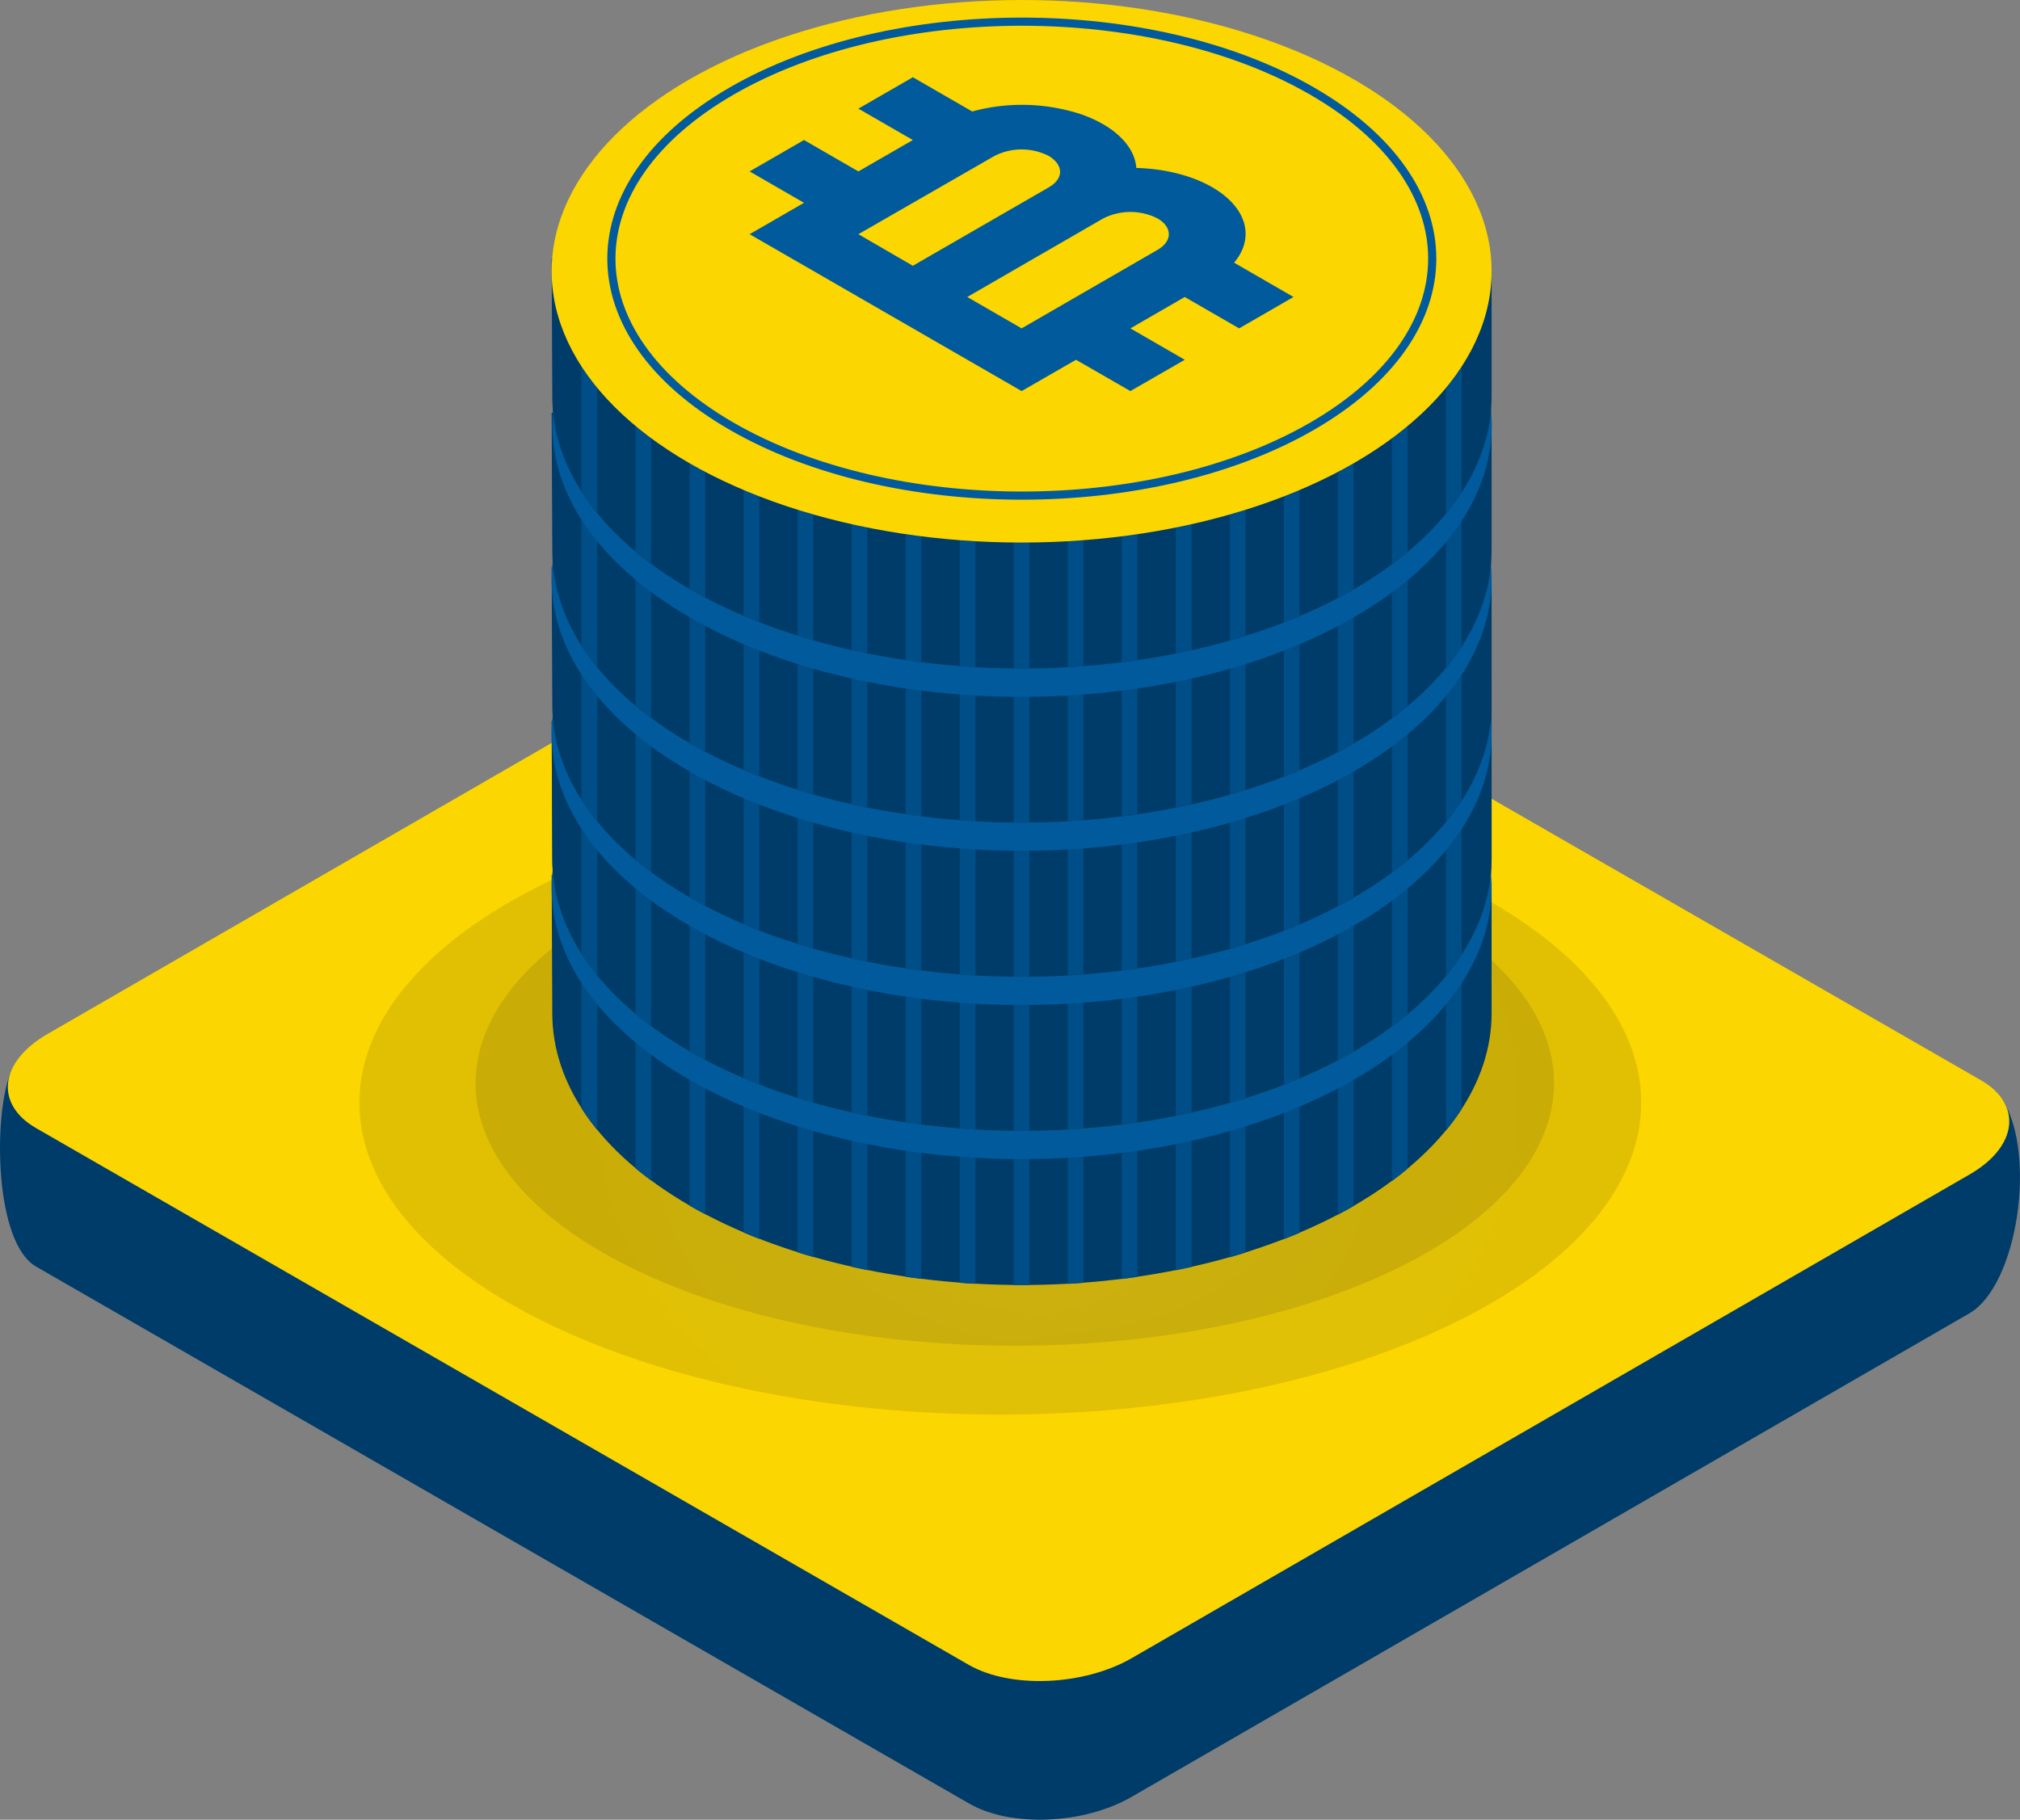 <svg xmlns="http://www.w3.org/2000/svg" xmlns:xlink="http://www.w3.org/1999/xlink" viewBox="0 0 220.66 198.83"><rect x="0" y="0" width="220.66" height="198.83" fill="#808080" stroke="none"/><defs><style>.cls-1,.cls-10,.cls-17{fill:none;}.cls-2{fill:#003c69;}.cls-3{isolation:isolate;}.cls-4{fill:#fbd600;}.cls-5,.cls-6{mix-blend-mode:multiply;opacity:0.1;}.cls-5{fill:url(#Degradado_sin_nombre_2835);}.cls-6{fill:url(#Degradado_sin_nombre_2835-2);}.cls-7{clip-path:url(#clip-path);}.cls-8{fill:#004e87;}.cls-9{fill:#005a9c;}.cls-10{stroke:#23e4a1;stroke-width:1.71px;}.cls-10,.cls-17{stroke-miterlimit:10;}.cls-11{fill:#fff;}.cls-12{fill:teal;}.cls-13{clip-path:url(#clip-path-2);}.cls-14{clip-path:url(#clip-path-3);}.cls-15{clip-path:url(#clip-path-4);}.cls-16{clip-path:url(#clip-path-5);}.cls-17{stroke:#005a9c;stroke-width:0.89px;}</style><radialGradient id="Degradado_sin_nombre_2835" cx="1306.45" cy="4017.44" r="48.2" gradientTransform="translate(-1037.57) scale(1.19 1)" gradientUnits="userSpaceOnUse"><stop offset="0" stop-color="#2439a1"/><stop offset="0.14" stop-color="#192b82"/><stop offset="0.31" stop-color="#0e1c62"/><stop offset="0.48" stop-color="#06124b"/><stop offset="0.64" stop-color="#020b3e"/><stop offset="0.78" stop-color="#000939"/><stop offset="1" stop-color="#00001b"/></radialGradient><radialGradient id="Degradado_sin_nombre_2835-2" cx="512.52" cy="4015.31" r="46.33" gradientTransform="matrix(1, 0, 0, 1, 0, 0)" xlink:href="#Degradado_sin_nombre_2835"/><clipPath id="clip-path" transform="translate(-401.67 -3896.96)"><path class="cls-1" d="M461.93,3992.59,564.61,3988v19.7h0c0,7.59-5,15.18-15,21-20.05,11.58-52.56,11.58-72.61,0-10-5.78-15-13.37-15-21h0Z"/></clipPath><clipPath id="clip-path-2" transform="translate(-401.67 -3896.96)"><path class="cls-2" d="M461.93,3975.74l102.68-4.6v19.7h0c0,7.59-5,15.17-15,21-20.05,11.58-52.56,11.58-72.61,0-10-5.79-15-13.37-15-21h0Z"/></clipPath><clipPath id="clip-path-3" transform="translate(-401.67 -3896.96)"><path class="cls-1" d="M461.93,3958.9l102.68-4.61V3974h0c0,7.59-5,15.17-15,21-20.05,11.58-52.56,11.58-72.61,0-10-5.79-15-13.37-15-21h0Z"/></clipPath><clipPath id="clip-path-4" transform="translate(-401.67 -3896.96)"><path class="cls-1" d="M461.93,3942.06l102.68-4.61v19.71h0c0,7.58-5,15.17-15,21-20.05,11.57-52.56,11.57-72.61,0-10-5.79-15-13.38-15-21h0Z"/></clipPath><clipPath id="clip-path-5" transform="translate(-401.67 -3896.96)"><path class="cls-1" d="M461.93,3925.22l102.68-4.61v19.71h0c0,7.58-5,15.17-15,21-20.05,11.57-52.56,11.57-72.61,0-10-5.79-15-13.38-15-21h0Z"/></clipPath></defs><g class="cls-3"><g id="Layer_1" data-name="Layer 1"><path class="cls-2" d="M507.5,4094l-101.89-58.65c-4.56-2.63-4.66-16.42-2.82-21.08l95.55-49.55c5.26-3,13.29-3.36,17.84-.73l104.21,53.07c3.82,6,1.67,20.36-3.59,23.4l-91.46,52.8C520.08,4096.32,512.06,4096.65,507.5,4094Z" transform="translate(-401.67 -3896.96)"/><path class="cls-4" d="M507.5,4078.87l-101.89-58.65c-4.56-2.63-4-7.27,1.28-10.3l91.45-52.81c5.26-3,13.29-3.36,17.84-.74L618.08,4015c4.55,2.63,4,7.27-1.28,10.3l-91.46,52.81C520.08,4081.16,512.06,4081.49,507.5,4078.87Z" transform="translate(-401.67 -3896.96)"/><path class="cls-4" d="M507.36,4072.06l-90-51.76c-4.56-2.63-4-7.26,1.28-10.3l79.82-46.08c5.26-3,13.29-3.37,17.84-.74l90,51.76c4.55,2.63,4,7.26-1.28,10.3l-79.82,46.08C519.94,4074.36,511.91,4074.69,507.36,4072.06Z" transform="translate(-401.67 -3896.96)"/><path class="cls-5" d="M560.44,4041.54c-27.32,13.31-71.62,13.31-99,0s-27.32-34.89,0-48.2,71.63-13.31,99,0S587.77,4028.23,560.44,4041.54Z" transform="translate(-401.67 -3896.96)"/><path class="cls-6" d="M554.18,4035.6c-23,11.2-60.31,11.2-83.31,0s-23-29.38,0-40.58,60.3-11.21,83.31,0S577.18,4024.39,554.18,4035.6Z" transform="translate(-401.67 -3896.96)"/><path class="cls-2" d="M461.93,3992.59l102.68.85v14.24h0c0,7.59-5,15.18-15,21-20.05,11.58-52.56,11.58-72.61,0-10-5.78-15-13.37-15-21h0Z" transform="translate(-401.67 -3896.96)"/><g class="cls-7"><rect class="cls-8" x="63.52" y="93.82" width="1.71" height="48.24"/><rect class="cls-8" x="69.42" y="93.82" width="1.71" height="48.24"/><rect class="cls-8" x="75.33" y="93.82" width="1.71" height="48.24"/><rect class="cls-8" x="81.23" y="93.82" width="1.71" height="48.24"/><rect class="cls-8" x="87.13" y="93.82" width="1.71" height="48.24"/><rect class="cls-8" x="93.03" y="93.82" width="1.71" height="48.24"/><rect class="cls-8" x="98.93" y="93.82" width="1.71" height="48.24"/><rect class="cls-8" x="104.84" y="93.82" width="1.71" height="48.24"/><rect class="cls-8" x="110.74" y="93.82" width="1.71" height="48.24"/><rect class="cls-8" x="116.64" y="93.82" width="1.71" height="48.24"/><rect class="cls-8" x="122.54" y="93.82" width="1.71" height="48.24"/><rect class="cls-8" x="128.45" y="93.82" width="1.71" height="48.24"/><rect class="cls-8" x="134.35" y="93.82" width="1.71" height="48.24"/><rect class="cls-8" x="140.25" y="93.82" width="1.71" height="48.24"/><rect class="cls-8" x="146.15" y="93.82" width="1.71" height="48.24"/><rect class="cls-8" x="152.05" y="93.82" width="1.71" height="48.24"/><rect class="cls-8" x="157.96" y="93.82" width="1.71" height="48.24"/></g><ellipse class="cls-9" cx="111.6" cy="97.01" rx="51.34" ry="29.64"/><ellipse class="cls-10" cx="111.6" cy="95.63" rx="44.84" ry="25.89"/><path class="cls-11" d="M507.87,3976.51l-6.48-3.75-5.95,3.43,5.95,3.43-5.95,3.43-5.94-3.43-5.94,3.43,5.94,3.43-5.94,3.43,29.71,17.15,5.94-3.43,5.94,3.43,5.94-3.43-5.94-3.43,5.94-3.43,5.94,3.43,5.94-3.43-6.49-3.74c1.84-2.19,1.65-4.76-.5-6.84s-6-3.41-10.18-3.51c-.18-2.43-2.47-4.64-6.08-5.88A20.76,20.76,0,0,0,507.87,3976.51Zm-12.43,13.4,14.86-8.57a6.55,6.55,0,0,1,5.94,0c1.64.94,1.64,2.48,0,3.43l-14.85,8.57Zm32.68,1.72-14.85,8.57-5.94-3.43,14.85-8.57a6.55,6.55,0,0,1,5.94,0C529.76,3989.14,529.76,3990.68,528.12,3991.63Z" transform="translate(-401.67 -3896.96)"/><path class="cls-12" d="M461.93,3975.74l102.68.86v14.24h0c0,7.59-5,15.17-15,21-20.05,11.58-52.56,11.58-72.61,0-10-5.79-15-13.37-15-21h0Z" transform="translate(-401.67 -3896.96)"/><path class="cls-2" d="M461.93,3975.74l102.68-4.6v19.7h0c0,7.59-5,15.17-15,21-20.05,11.58-52.56,11.58-72.61,0-10-5.79-15-13.37-15-21h0Z" transform="translate(-401.67 -3896.96)"/><g class="cls-13"><rect class="cls-8" x="63.52" y="76.98" width="1.71" height="48.24"/><rect class="cls-8" x="69.42" y="76.98" width="1.71" height="48.24"/><rect class="cls-8" x="75.33" y="76.98" width="1.71" height="48.24"/><rect class="cls-8" x="81.23" y="76.98" width="1.71" height="48.24"/><rect class="cls-8" x="87.13" y="76.98" width="1.71" height="48.24"/><rect class="cls-8" x="93.03" y="76.98" width="1.71" height="48.24"/><rect class="cls-8" x="98.93" y="76.98" width="1.71" height="48.24"/><rect class="cls-8" x="104.84" y="76.98" width="1.71" height="48.24"/><rect class="cls-8" x="110.74" y="76.98" width="1.71" height="48.24"/><rect class="cls-8" x="116.64" y="76.98" width="1.71" height="48.24"/><rect class="cls-8" x="122.54" y="76.98" width="1.71" height="48.24"/><rect class="cls-8" x="128.45" y="76.98" width="1.71" height="48.24"/><rect class="cls-8" x="134.35" y="76.98" width="1.71" height="48.24"/><rect class="cls-8" x="140.25" y="76.98" width="1.71" height="48.24"/><rect class="cls-8" x="146.15" y="76.98" width="1.71" height="48.24"/><rect class="cls-8" x="152.05" y="76.98" width="1.71" height="48.24"/><rect class="cls-8" x="157.96" y="76.98" width="1.71" height="48.24"/></g><ellipse class="cls-9" cx="111.6" cy="80.17" rx="51.34" ry="29.64"/><ellipse class="cls-10" cx="111.6" cy="78.79" rx="44.84" ry="25.89"/><path class="cls-11" d="M507.87,3959.67l-6.48-3.75-5.95,3.43,5.95,3.43-5.95,3.43-5.94-3.43-5.94,3.43,5.94,3.43-5.94,3.43,29.71,17.15,5.94-3.43,5.94,3.43,5.94-3.43-5.94-3.43,5.94-3.43,5.94,3.43,5.94-3.43-6.49-3.75c1.84-2.18,1.65-4.75-.5-6.84s-6-3.4-10.18-3.51c-.18-2.42-2.47-4.63-6.08-5.87A20.68,20.68,0,0,0,507.87,3959.67Zm-12.43,13.4,14.86-8.57a6.55,6.55,0,0,1,5.94,0c1.64.94,1.64,2.48,0,3.43l-14.85,8.57Zm32.68,1.72-14.85,8.57-5.94-3.43,14.85-8.57a6.55,6.55,0,0,1,5.94,0C529.76,3972.3,529.76,3973.84,528.12,3974.79Z" transform="translate(-401.67 -3896.96)"/><path class="cls-2" d="M461.93,3958.9l102.68.86V3974h0c0,7.59-5,15.17-15,21-20.05,11.58-52.56,11.58-72.61,0-10-5.79-15-13.37-15-21h0Z" transform="translate(-401.67 -3896.96)"/><g class="cls-14"><rect class="cls-8" x="63.52" y="60.14" width="1.71" height="48.24"/><rect class="cls-8" x="69.42" y="60.14" width="1.71" height="48.24"/><rect class="cls-8" x="75.33" y="60.14" width="1.71" height="48.24"/><rect class="cls-8" x="81.23" y="60.14" width="1.71" height="48.24"/><rect class="cls-8" x="87.13" y="60.14" width="1.71" height="48.24"/><rect class="cls-8" x="93.03" y="60.14" width="1.71" height="48.24"/><rect class="cls-8" x="98.93" y="60.14" width="1.71" height="48.24"/><rect class="cls-8" x="104.84" y="60.14" width="1.71" height="48.24"/><rect class="cls-8" x="110.74" y="60.14" width="1.71" height="48.24"/><rect class="cls-8" x="116.64" y="60.14" width="1.71" height="48.24"/><rect class="cls-8" x="122.54" y="60.14" width="1.71" height="48.24"/><rect class="cls-8" x="128.45" y="60.14" width="1.71" height="48.24"/><rect class="cls-8" x="134.35" y="60.14" width="1.71" height="48.24"/><rect class="cls-8" x="140.25" y="60.14" width="1.71" height="48.24"/><rect class="cls-8" x="146.15" y="60.14" width="1.71" height="48.24"/><rect class="cls-8" x="152.05" y="60.14" width="1.71" height="48.24"/><rect class="cls-8" x="157.96" y="60.14" width="1.71" height="48.24"/></g><ellipse class="cls-9" cx="111.6" cy="63.32" rx="51.34" ry="29.64"/><path class="cls-10" d="M545,3977.21c-17.51,10.11-45.9,10.11-63.41,0s-17.51-26.5,0-36.61,45.9-10.11,63.41,0S562.49,3967.1,545,3977.21Z" transform="translate(-401.67 -3896.96)"/><path class="cls-11" d="M507.87,3942.83l-6.48-3.75-5.95,3.43,5.95,3.43-5.95,3.43-5.94-3.43-5.94,3.43,5.94,3.43-5.94,3.43,29.71,17.15,5.94-3.43,5.94,3.43,5.94-3.43-5.94-3.43,5.94-3.43,5.94,3.43,5.94-3.43-6.49-3.75c1.84-2.18,1.65-4.75-.5-6.84s-6-3.4-10.18-3.51c-.18-2.42-2.47-4.63-6.08-5.87A20.59,20.59,0,0,0,507.87,3942.83Zm-12.43,13.4,14.86-8.58a6.61,6.61,0,0,1,5.94,0c1.64.95,1.64,2.49,0,3.43l-14.85,8.58Zm32.68,1.71-14.85,8.58-5.94-3.43,14.85-8.58a6.61,6.61,0,0,1,5.94,0C529.76,3955.46,529.76,3957,528.12,3957.94Z" transform="translate(-401.67 -3896.96)"/><path class="cls-2" d="M461.93,3942.06l102.68.85v14.25h0c0,7.58-5,15.17-15,21-20.05,11.57-52.56,11.57-72.61,0-10-5.79-15-13.38-15-21h0Z" transform="translate(-401.67 -3896.96)"/><g class="cls-15"><rect class="cls-8" x="63.52" y="43.3" width="1.71" height="48.24"/><rect class="cls-8" x="69.42" y="43.3" width="1.71" height="48.24"/><rect class="cls-8" x="75.33" y="43.3" width="1.71" height="48.24"/><rect class="cls-8" x="81.23" y="43.3" width="1.71" height="48.24"/><rect class="cls-8" x="87.13" y="43.3" width="1.71" height="48.24"/><rect class="cls-8" x="93.03" y="43.3" width="1.71" height="48.24"/><rect class="cls-8" x="98.93" y="43.3" width="1.71" height="48.24"/><rect class="cls-8" x="104.84" y="43.3" width="1.71" height="48.24"/><rect class="cls-8" x="110.74" y="43.3" width="1.71" height="48.24"/><rect class="cls-8" x="116.64" y="43.3" width="1.71" height="48.24"/><rect class="cls-8" x="122.54" y="43.3" width="1.71" height="48.24"/><rect class="cls-8" x="128.45" y="43.3" width="1.71" height="48.24"/><rect class="cls-8" x="134.35" y="43.3" width="1.71" height="48.24"/><rect class="cls-8" x="140.25" y="43.3" width="1.71" height="48.24"/><rect class="cls-8" x="146.15" y="43.3" width="1.71" height="48.24"/><rect class="cls-8" x="152.05" y="43.3" width="1.71" height="48.24"/><rect class="cls-8" x="157.96" y="43.3" width="1.71" height="48.24"/></g><path class="cls-9" d="M549.57,3964.4C529.52,3976,497,3976,477,3964.4s-20-30.34,0-41.92,52.56-11.57,72.61,0S569.62,3952.83,549.57,3964.4Z" transform="translate(-401.67 -3896.96)"/><path class="cls-10" d="M545,3960.37c-17.51,10.11-45.9,10.11-63.41,0s-17.51-26.5,0-36.61,45.9-10.12,63.41,0S562.49,3950.26,545,3960.37Z" transform="translate(-401.67 -3896.96)"/><path class="cls-11" d="M507.87,3926l-6.48-3.74-5.95,3.43,5.95,3.43-5.95,3.43-5.94-3.43-5.94,3.43,5.94,3.43-5.94,3.43,29.71,17.15,5.94-3.43,5.94,3.43,5.94-3.43-5.94-3.43,5.94-3.43,5.94,3.43,5.94-3.43-6.49-3.75c1.84-2.18,1.65-4.75-.5-6.84s-6-3.4-10.18-3.51c-.18-2.42-2.47-4.63-6.08-5.88A20.76,20.76,0,0,0,507.87,3926Zm-12.43,13.41,14.86-8.58a6.61,6.61,0,0,1,5.94,0c1.64,1,1.64,2.49,0,3.43l-14.85,8.58Zm32.68,1.71-14.85,8.58-5.94-3.43,14.85-8.58a6.61,6.61,0,0,1,5.94,0C529.76,3938.62,529.76,3940.16,528.12,3941.1Z" transform="translate(-401.67 -3896.96)"/><path class="cls-2" d="M461.93,3925.22l102.68.85v14.25h0c0,7.58-5,15.17-15,21-20.05,11.57-52.56,11.57-72.61,0-10-5.79-15-13.38-15-21h0Z" transform="translate(-401.67 -3896.96)"/><g class="cls-16"><rect class="cls-8" x="63.52" y="26.46" width="1.71" height="48.24"/><rect class="cls-8" x="69.42" y="26.46" width="1.71" height="48.24"/><rect class="cls-8" x="75.33" y="26.46" width="1.71" height="48.24"/><rect class="cls-8" x="81.23" y="26.46" width="1.71" height="48.24"/><rect class="cls-8" x="87.13" y="26.46" width="1.71" height="48.24"/><rect class="cls-8" x="93.03" y="26.46" width="1.71" height="48.24"/><rect class="cls-8" x="98.93" y="26.46" width="1.71" height="48.24"/><rect class="cls-8" x="104.84" y="26.46" width="1.71" height="48.24"/><rect class="cls-8" x="110.74" y="26.46" width="1.71" height="48.24"/><rect class="cls-8" x="116.64" y="26.46" width="1.71" height="48.24"/><rect class="cls-8" x="122.54" y="26.46" width="1.71" height="48.24"/><rect class="cls-8" x="128.45" y="26.46" width="1.71" height="48.24"/><rect class="cls-8" x="134.35" y="26.46" width="1.71" height="48.24"/><rect class="cls-8" x="140.25" y="26.46" width="1.71" height="48.24"/><rect class="cls-8" x="146.15" y="26.46" width="1.71" height="48.24"/><rect class="cls-8" x="152.05" y="26.46" width="1.71" height="48.24"/><rect class="cls-8" x="157.96" y="26.46" width="1.71" height="48.24"/></g><ellipse class="cls-4" cx="111.6" cy="29.64" rx="51.34" ry="29.64"/><path class="cls-17" d="M545,3943.53c-17.51,10.11-45.9,10.11-63.41,0s-17.51-26.51,0-36.62,45.9-10.11,63.41,0S562.49,3933.42,545,3943.53Z" transform="translate(-401.67 -3896.96)"/><path class="cls-9" d="M507.87,3909.14l-6.48-3.74-5.95,3.43,5.95,3.43-5.95,3.43-5.94-3.43-5.94,3.43,5.94,3.43-5.94,3.43,29.71,17.14,5.94-3.42,5.94,3.42,5.94-3.42-5.94-3.43,5.94-3.43,5.94,3.43,5.94-3.43-6.49-3.75c1.84-2.18,1.65-4.75-.5-6.84s-6-3.4-10.18-3.51c-.18-2.43-2.47-4.64-6.08-5.88A20.76,20.76,0,0,0,507.87,3909.14Zm-12.43,13.41L510.3,3914a6.55,6.55,0,0,1,5.94,0c1.64,1,1.64,2.48,0,3.43L501.39,3926Zm32.68,1.71-14.85,8.58-5.94-3.43,14.85-8.58a6.55,6.55,0,0,1,5.94,0C529.76,3921.78,529.76,3923.31,528.12,3924.26Z" transform="translate(-401.67 -3896.96)"/></g></g></svg>